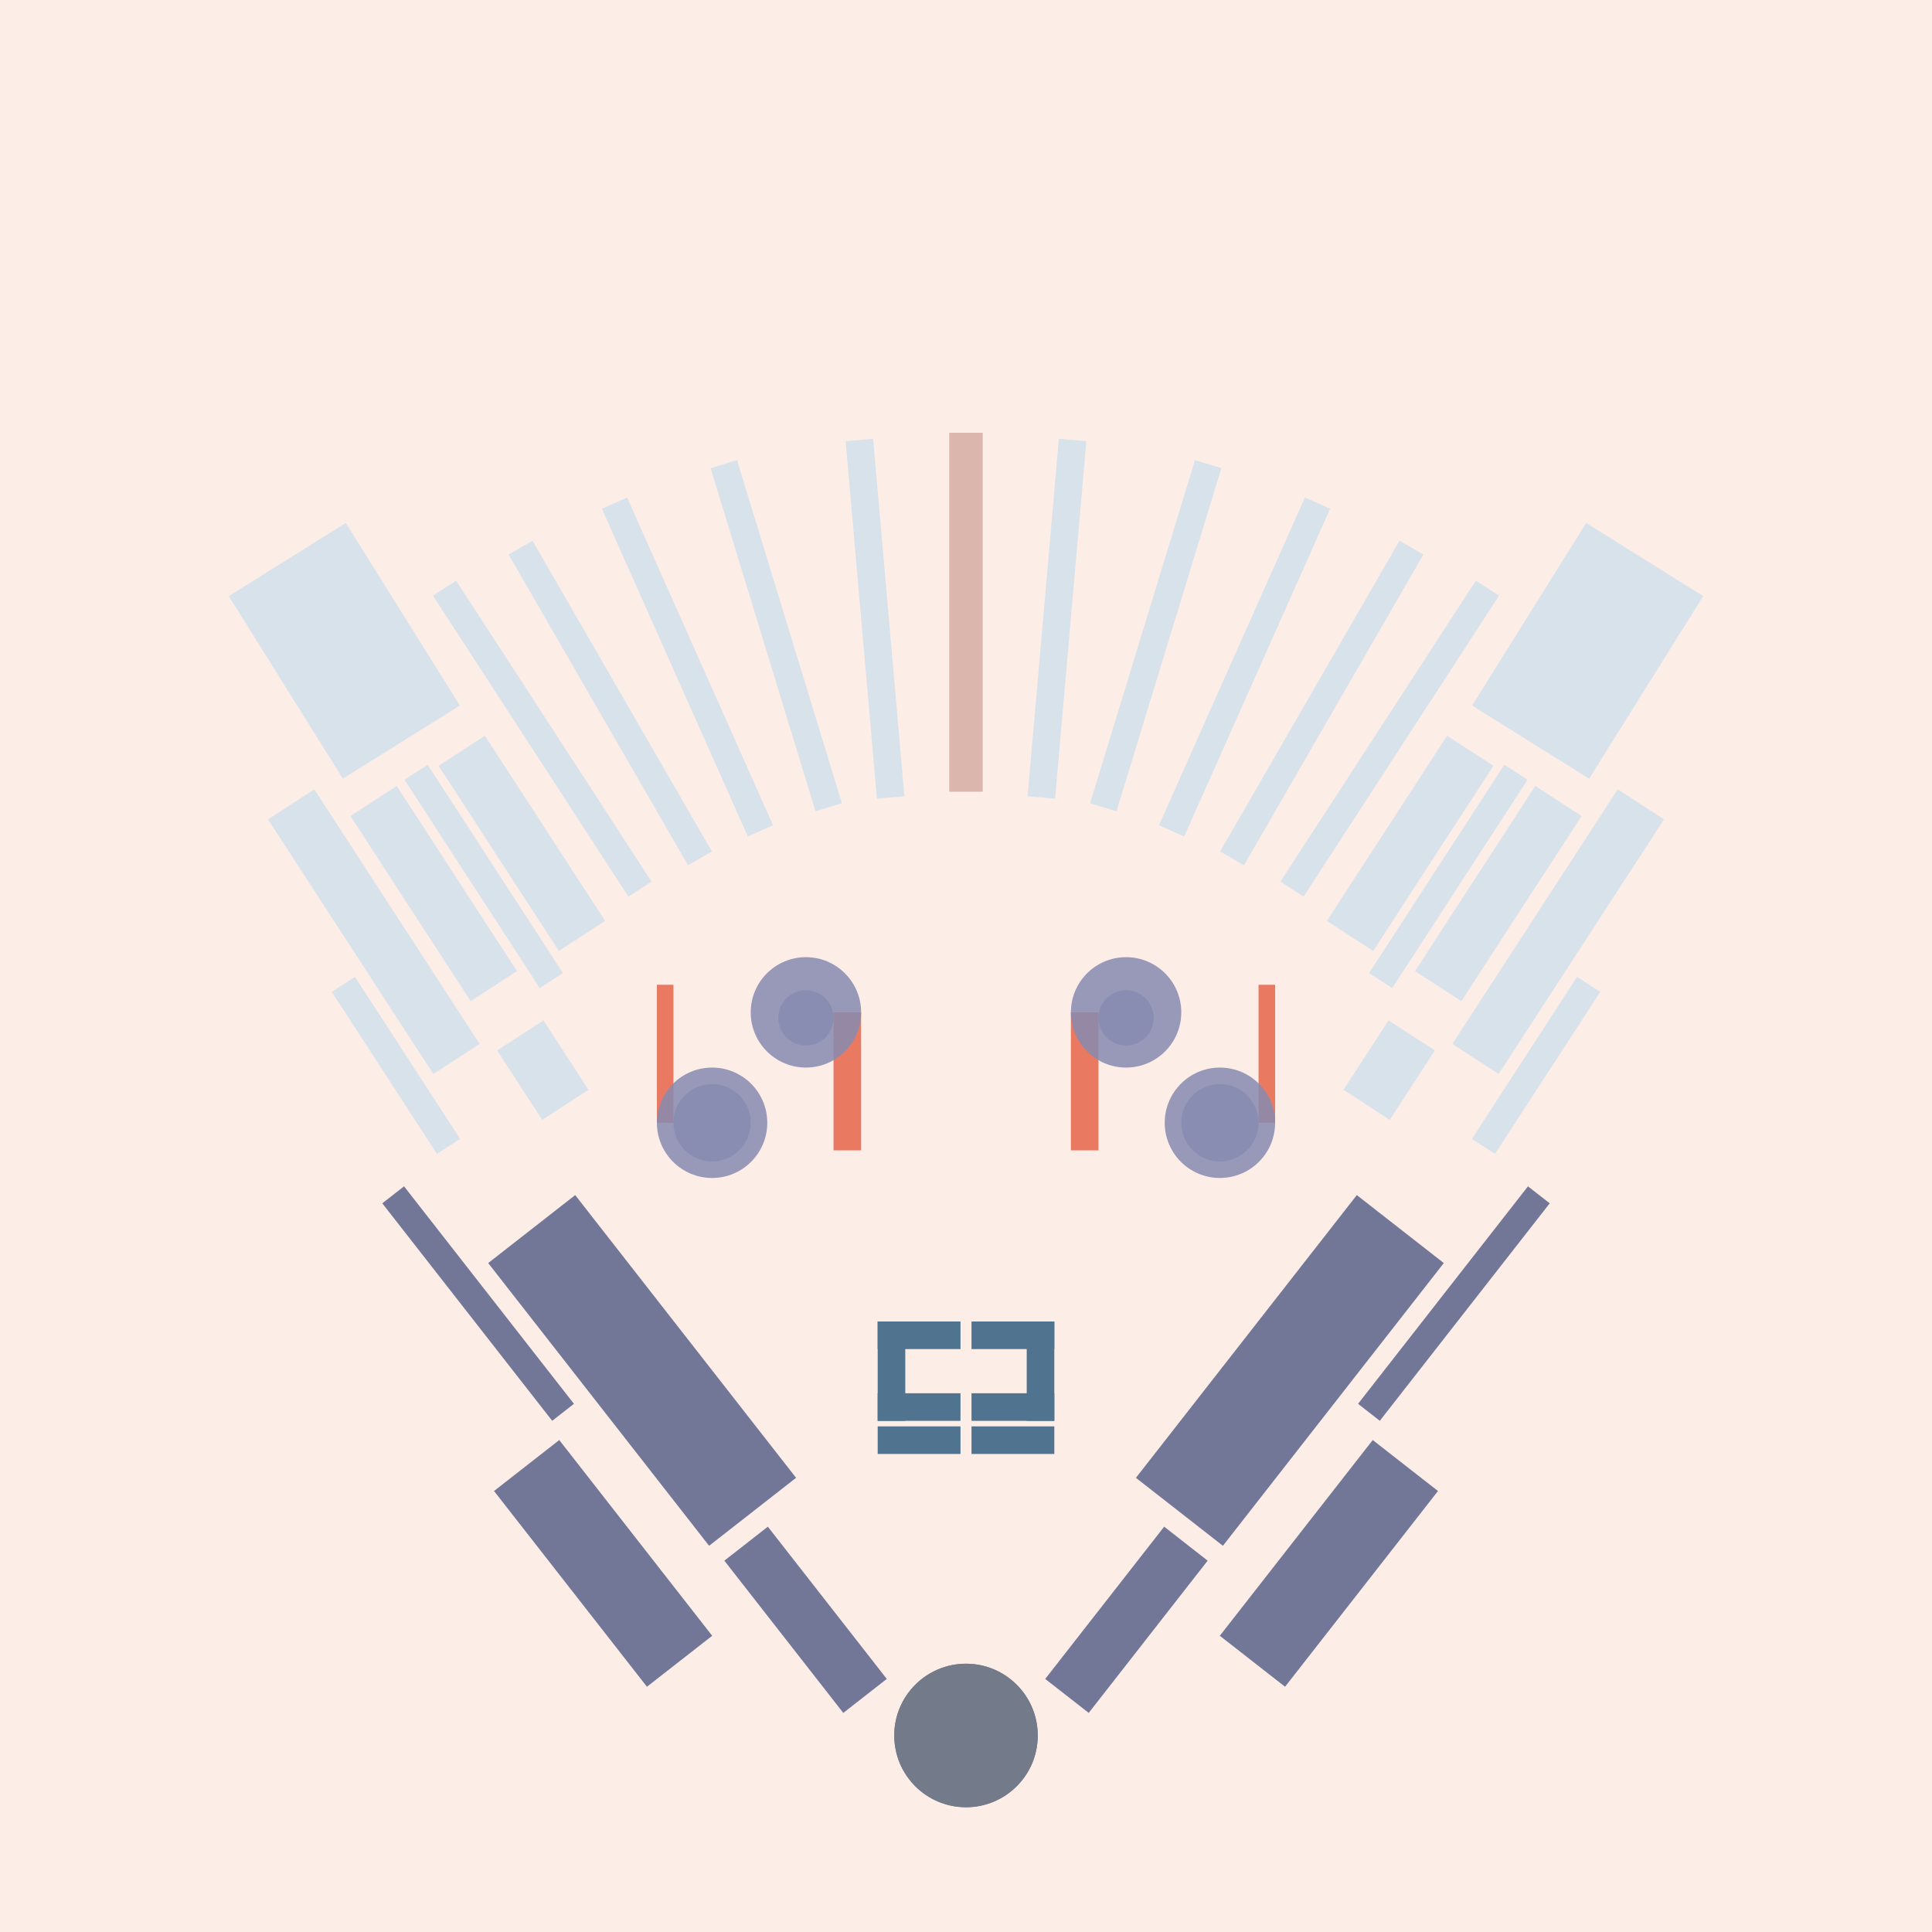 <svg xmlns='http://www.w3.org/2000/svg' preserveAspectRatio='xMinYMin meet' viewBox='0 0 350 350'> <filter id='neon' y='-2' x='-1' width='350' height='350'><feDropShadow flood-color='#8A795D' dx='0' dy='6' flood-opacity='0.65' stdDeviation='2.5' result='shadow'/><feOffset in='StrokePaint' dx='0' dy='2.4' result='offStrPnt'/><feFlood flood-color='#4A4132' flood-opacity='2' result='flood1' /><feOffset in='SourceGraphic' dx='0' dy='2' result='offFlood'/><feOffset in='SourceGraphic' dx='0' dy='9' result='offShadow'/><feComposite in='flood1' in2='offFlood' operator='in'  result='cmpFlood' /><feComposite in='shadow' in2='offShadow' operator='in' result='cmpSha' /><feGaussianBlur in='offStrPnt' stdDeviation='1' result='bStrokeP'/><feGaussianBlur in='cmpFlood' stdDeviation='0.6' result='bFlood'/><feGaussianBlur in='cmpSha' stdDeviation='0.6' result='bShadow'/><feMerge><feMergeNode in='bStrokeP'/><feMergeNode in='bshadow'/><feMergeNode in='bFlood'/><feMergeNode in='SourceGraphic'/></feMerge></filter>  <rect width='100%'  height='100%' fill='#FDEDE7'/> <g filter='url(#neon)' ><rect x='128' y= '275' width='35 ' height=  '10 '  fill= '#737797' transform = '  translate( 277 , -7  ) rotate ( 52 )'  /><rect x='87 ' y= '263' width='45 ' height=  '15 '  fill= '#737797' transform = '  translate( 255 , 17  ) rotate ( 52 )'  /><rect x='84 ' y= '224' width='65 ' height=  '20 '  fill= '#737797' transform = '  translate( 229 , -1  ) rotate ( 52 )'  /><rect x='61 ' y= '220' width='50 ' height=  '5  '  fill= '#737797' transform = '  translate( 209 , 18  ) rotate ( 52 )'  /><circle cx='175' cy='301' r ='13 '  fill= '#737B8B' /><rect x='128' y= '275' width='35 ' height=  '10 '  fill= '#737797' transform = ' scale(-1,1)  translate(-350,0) translate( 277 , -7  ) rotate ( 52 )'  /><rect x='87 ' y= '263' width='45 ' height=  '15 '  fill= '#737797' transform = ' scale(-1,1)  translate(-350,0) translate( 255 , 17  ) rotate ( 52 )'  /><rect x='84 ' y= '224' width='65 ' height=  '20 '  fill= '#737797' transform = ' scale(-1,1)  translate(-350,0) translate( 229 , -1  ) rotate ( 52 )'  /><rect x='61 ' y= '220' width='50 ' height=  '5  '  fill= '#737797' transform = ' scale(-1,1)  translate(-350,0) translate( 209 , 18  ) rotate ( 52 )'  /><circle cx='175' cy='301' r ='13 '  fill= '#737B8B' transform= 'scale(-1,1) translate(-350,0)'/><rect x='172' y= '65 ' width='6  ' height=  '65 '  fill= '#DBB6AD' /><rect x='156' y= '66 ' width='5  ' height=  '65 '  fill= '#d8e2eb' transform = '  translate( 325 , 183 ) rotate ( 175)'  /><rect x='137' y= '70 ' width='5  ' height=  '65 '  fill= '#d8e2eb' transform = '  translate( 304 , 159 ) rotate ( 163)'  /><rect x='122' y= '75 ' width='5  ' height=  '65 '  fill= '#d8e2eb' transform = '  translate( 282 , 155 ) rotate ( 156)'  /><rect x='108' y= '81 ' width='5  ' height=  '65 '  fill= '#d8e2eb' transform = '  translate( 263 , 157 ) rotate ( 150)'  /><rect x='85 ' y= '123' width='5  ' height=  '45 '  fill= '#d8e2eb' transform = '  translate( -65 , 71  ) rotate ( -33)'  /><rect x='89 ' y= '119' width='10 ' height=  '40 '  fill= '#d8e2eb' transform = '  translate( -60 , 74  ) rotate ( -33)'  /><rect x='94 ' y= '173' width='10 ' height=  '15 '  fill= '#d8e2eb' transform = '  translate( -83 , 83  ) rotate ( -33)'  /><rect x='73 ' y= '129' width='10 ' height=  '40 '  fill= '#d8e2eb' transform = '  translate( -68 , 66  ) rotate ( -33)'  /><rect x='69 ' y= '162' width='5  ' height=  '35 '  fill= '#d8e2eb' transform = '  translate( -86 , 68  ) rotate ( -33)'  /><rect x='63 ' y= '128' width='10 ' height=  '55 '  fill= '#d8e2eb' transform = '  translate( -74 , 62  ) rotate ( -33)'  /><rect x='96 ' y= '88 ' width='5  ' height=  '65 '  fill= '#d8e2eb' transform = '  translate( -50 , 73  ) rotate ( -33)'  /><rect x='50 ' y= '85 ' width='25 ' height=  '39 '  fill= '#d8e2eb' transform = '  translate( -46 , 49  ) rotate ( -32)'  /><rect x='172' y= '65 ' width='6  ' height=  '65 '  fill= '#DBB6AD' transform= 'scale(-1,1) translate(-350,0)'/><rect x='156' y= '66 ' width='5  ' height=  '65 '  fill= '#d8e2eb' transform = ' scale(-1,1)  translate(-350,0) translate( 325 , 183 ) rotate ( 175)'  /><rect x='137' y= '70 ' width='5  ' height=  '65 '  fill= '#d8e2eb' transform = ' scale(-1,1)  translate(-350,0) translate( 304 , 159 ) rotate ( 163)'  /><rect x='122' y= '75 ' width='5  ' height=  '65 '  fill= '#d8e2eb' transform = ' scale(-1,1)  translate(-350,0) translate( 282 , 155 ) rotate ( 156)'  /><rect x='108' y= '81 ' width='5  ' height=  '65 '  fill= '#d8e2eb' transform = ' scale(-1,1)  translate(-350,0) translate( 263 , 157 ) rotate ( 150)'  /><rect x='85 ' y= '123' width='5  ' height=  '45 '  fill= '#d8e2eb' transform = ' scale(-1,1)  translate(-350,0) translate( -65 , 71  ) rotate ( -33)'  /><rect x='89 ' y= '119' width='10 ' height=  '40 '  fill= '#d8e2eb' transform = ' scale(-1,1)  translate(-350,0) translate( -60 , 74  ) rotate ( -33)'  /><rect x='94 ' y= '173' width='10 ' height=  '15 '  fill= '#d8e2eb' transform = ' scale(-1,1)  translate(-350,0) translate( -83 , 83  ) rotate ( -33)'  /><rect x='73 ' y= '129' width='10 ' height=  '40 '  fill= '#d8e2eb' transform = ' scale(-1,1)  translate(-350,0) translate( -68 , 66  ) rotate ( -33)'  /><rect x='69 ' y= '162' width='5  ' height=  '35 '  fill= '#d8e2eb' transform = ' scale(-1,1)  translate(-350,0) translate( -86 , 68  ) rotate ( -33)'  /><rect x='63 ' y= '128' width='10 ' height=  '55 '  fill= '#d8e2eb' transform = ' scale(-1,1)  translate(-350,0) translate( -74 , 62  ) rotate ( -33)'  /><rect x='96 ' y= '88 ' width='5  ' height=  '65 '  fill= '#d8e2eb' transform = ' scale(-1,1)  translate(-350,0) translate( -50 , 73  ) rotate ( -33)'  /><rect x='50 ' y= '85 ' width='25 ' height=  '39 '  fill= '#d8e2eb' transform = ' scale(-1,1)  translate(-350,0) translate( -46 , 49  ) rotate ( -32)'  /><rect x='159' y= '226' width='15 ' height=  '5  '  fill= '#50738F' /><rect x='159' y= '226' width='5  ' height=  '18 '  fill= '#50738F' /><rect x='159' y= '239' width='15 ' height=  '5  '  fill= '#50738F' /><rect x='159' y= '245' width='15 ' height=  '5  '  fill= '#50738F' /><rect x='159' y= '226' width='15 ' height=  '5  '  fill= '#50738F' transform= 'scale(-1,1) translate(-350,0)'/><rect x='159' y= '226' width='5  ' height=  '18 '  fill= '#50738F' transform= 'scale(-1,1) translate(-350,0)'/><rect x='159' y= '239' width='15 ' height=  '5  '  fill= '#50738F' transform= 'scale(-1,1) translate(-350,0)'/><rect x='159' y= '245' width='15 ' height=  '5  '  fill= '#50738F' transform= 'scale(-1,1) translate(-350,0)'/></g><g fill-opacity='0.85'><rect x='119' y= '165' width='3  ' height=  '25 '  fill= '#E6654C' filter='url(#neon)'  /><rect x='151' y= '170' width='5  ' height=  '25 '  fill= '#E6654C' filter='url(#neon)'  /><circle cx='129' cy='190' r ='10 '  fill= '#868BB0' filter='url(#neon)'  /><circle cx='146' cy='170' r ='10 '  fill= '#868BB0' filter='url(#neon)'  /><circle cx='129' cy='190' r ='7  '  fill= '#868BB0' filter='url(#neon)'  /><circle cx='146' cy='171' r ='5  '  fill= '#868BB0' filter='url(#neon)'  /><rect x='119' y= '165' width='3  ' height=  '25 '  fill= '#E6654C' filter='url(#neon)'  transform= 'scale(-1,1) translate(-350,0)'/><rect x='151' y= '170' width='5  ' height=  '25 '  fill= '#E6654C' filter='url(#neon)'  transform= 'scale(-1,1) translate(-350,0)'/><circle cx='129' cy='190' r ='10 '  fill= '#868BB0' filter='url(#neon)'  transform= 'scale(-1,1) translate(-350,0)'/><circle cx='146' cy='170' r ='10 '  fill= '#868BB0' filter='url(#neon)'  transform= 'scale(-1,1) translate(-350,0)'/><circle cx='129' cy='190' r ='7  '  fill= '#868BB0' filter='url(#neon)'  transform= 'scale(-1,1) translate(-350,0)'/><circle cx='146' cy='171' r ='5  '  fill= '#868BB0' filter='url(#neon)'  transform= 'scale(-1,1) translate(-350,0)'/></g></svg>